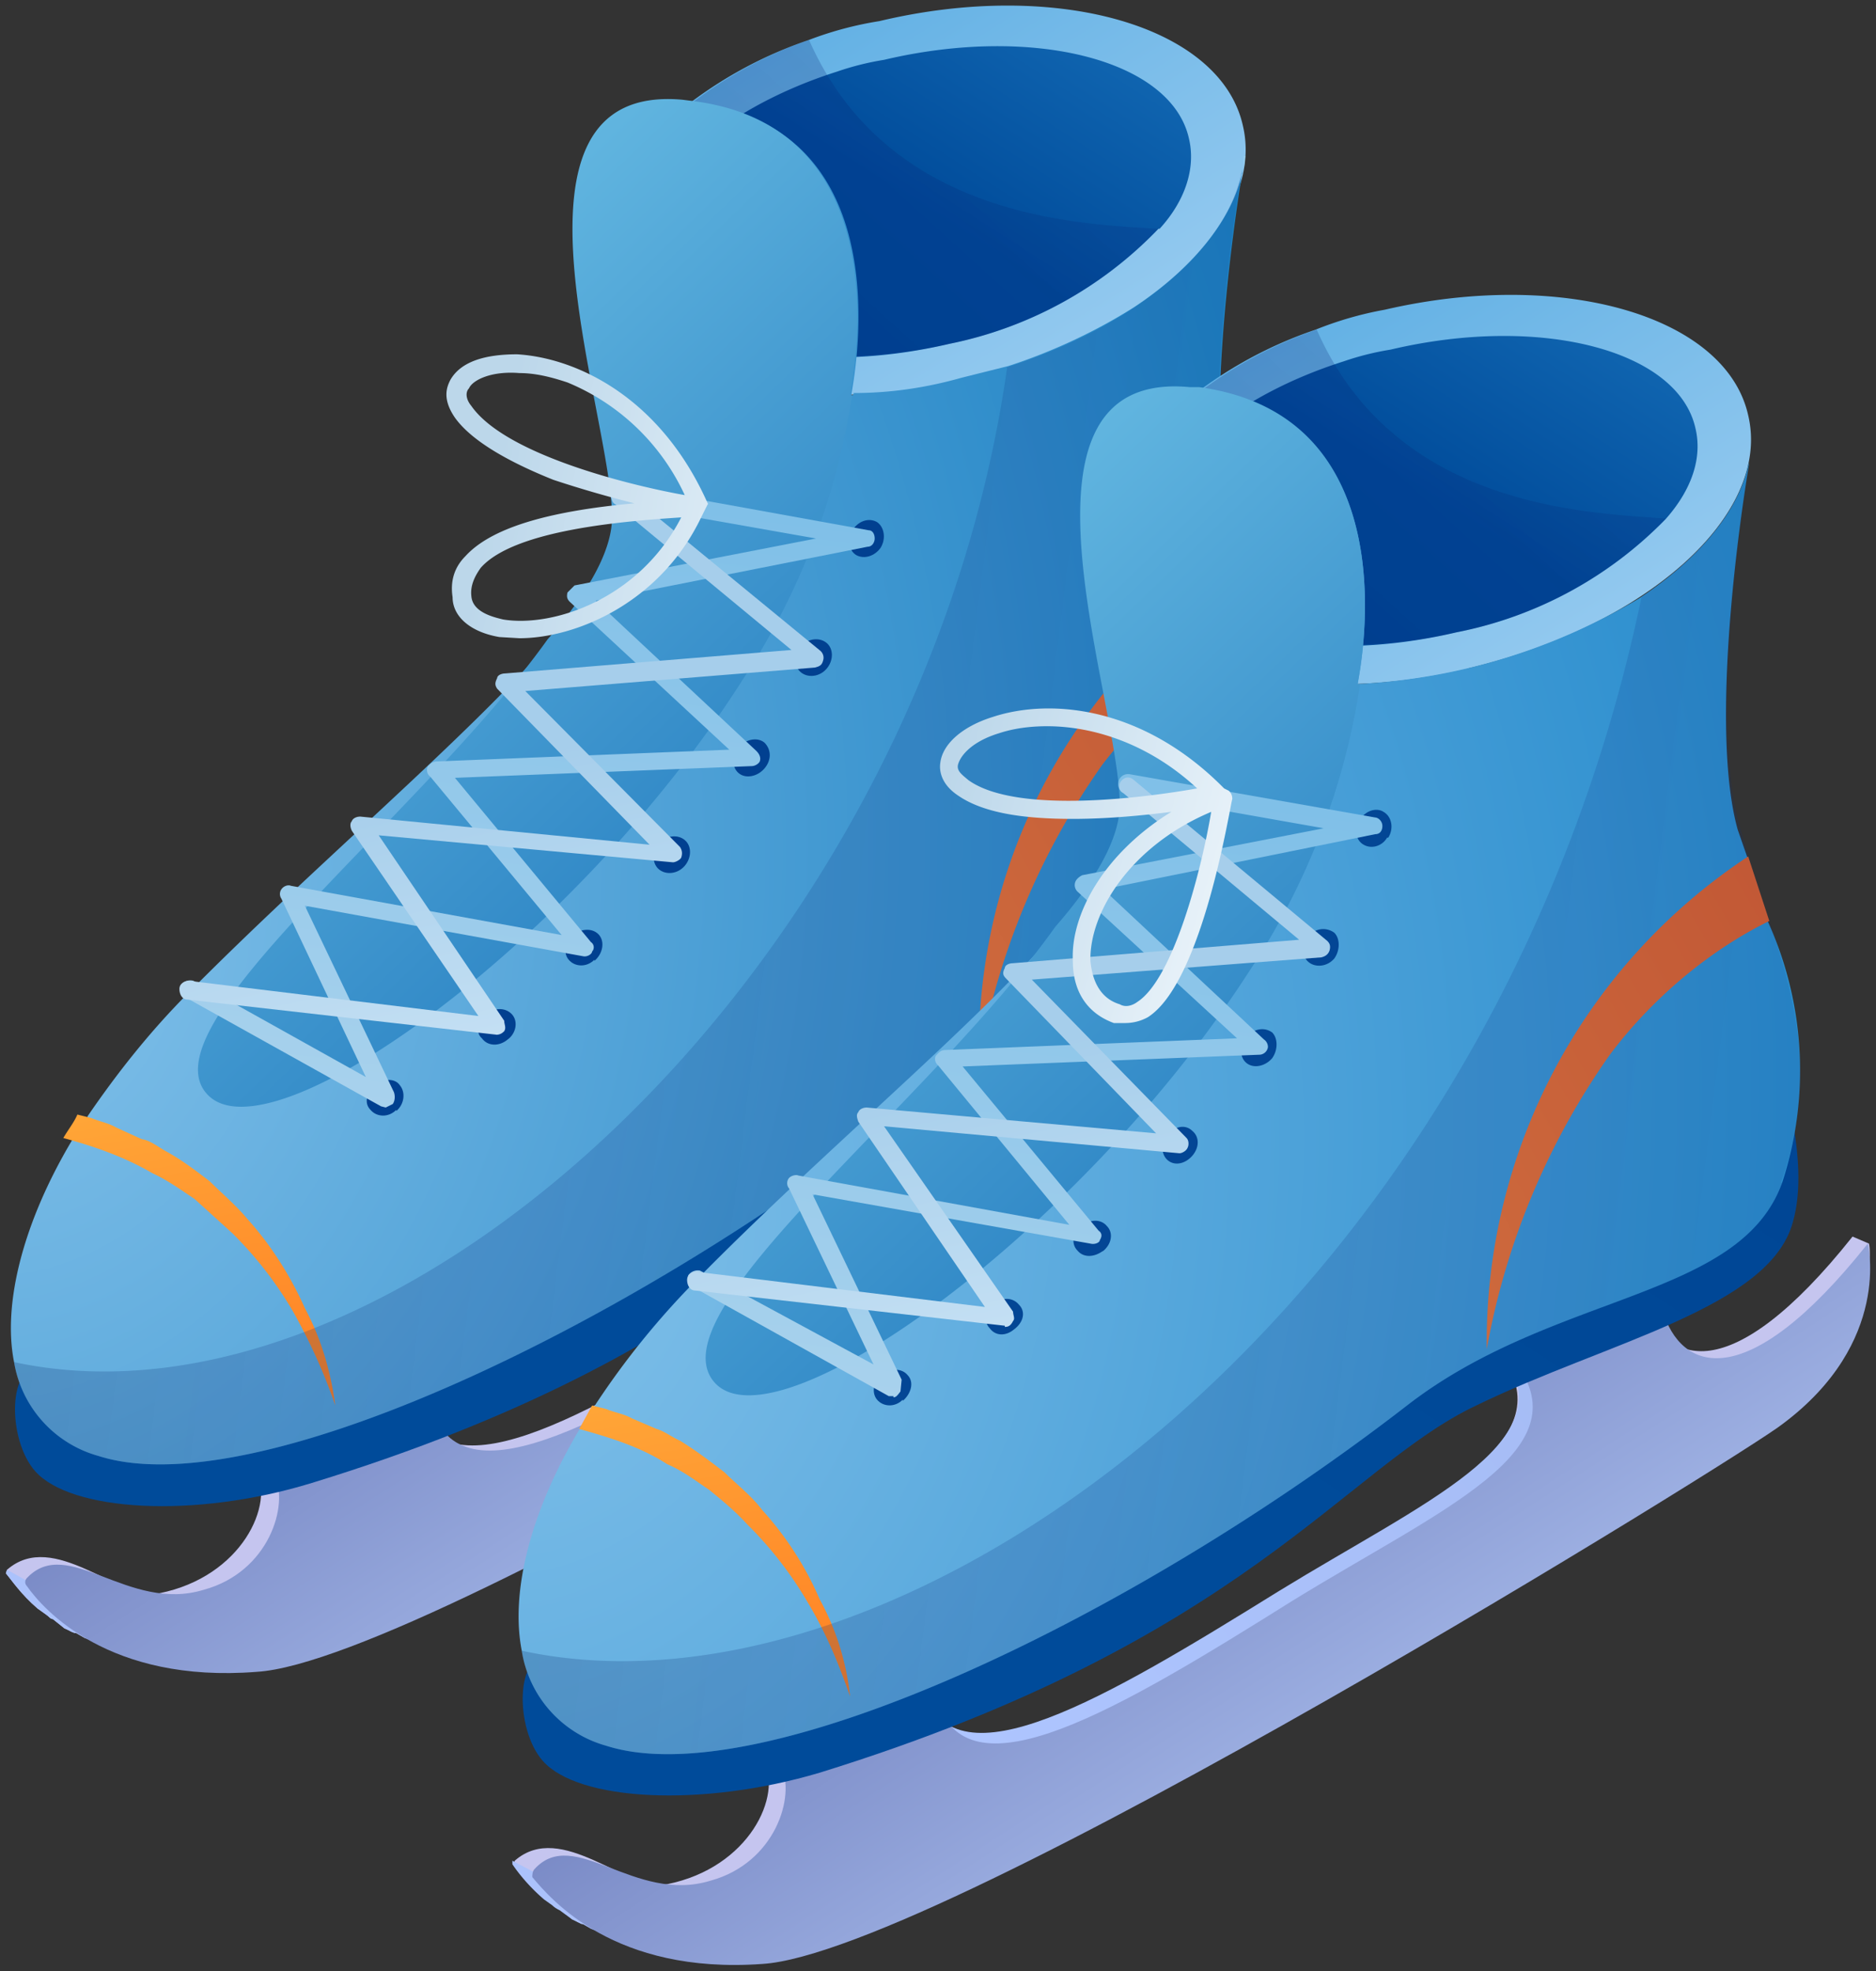 <svg xmlns="http://www.w3.org/2000/svg" width="160" height="168" fill="none"><rect width="100%" height="100%" fill="#333333" stroke="none"/><path fill="#C5C5EF" d="M107.5 96c-3 2.3-71.8 45-87 46-5 .3-9-.5-12-1.8-.4-.3-.8-.4-1.3-.6l-.7-.4c-.3 0-.7-.3-1-.4l-1-.8c-.2 0-.3-.2-.6-.4l-.7-.5c-1.4-1.2-2.2-2.4-2.7-3l.1-.3c4-3.5 9.6 2.7 13 2 7-1.4 9.9-7.6 8.2-10.6-1.6-3 5.8-4.5 10.4-5l3.2-.4c2.8 8 15.3.6 30.3-8.8 12.4-7.6 24-12.5 19.4-19.7l-.4-.5c-5.6-7.4 12.5-4.5 12.5-4.5 1.5 5.1 7 7.5 17.5-5.7l1.3.7c.5 1.4.1 8.2-8.5 14.6ZM.6 133.7l-.1.2.1-.2Z"/><path fill="url(#a)" d="M8.5 140.2c-.4-.3-.8-.4-1.3-.6l-.7-.4c-.3 0-.7-.3-1-.4l-1-.8c-.2 0-.3-.2-.6-.4l-.7-.5c-1.4-1.2-2.2-2.4-2.7-3l.1-.3 1.8 1 6.1 5.4Z"/><path fill="url(#b)" d="M2.3 135.2c-.2-.2-.2-.5 0-.7 3.5-3.7 8.6 3 15.1 1 5.5-1.5 7.3-7.2 6-9.8-2.4-4.4 13.5-5.4 13.5-5.4 2.8 7.9 15.3.5 30.4-8.8 12.7-7.8 24.5-12.7 19-20.2-5.6-7.5 12.4-4.5 12.4-4.5 1.5 5.1 7.1 7.5 17.6-5.7 0 0 2 8.4-7.4 15.4-3 2.4-71.8 45.1-87 46-12.6 1-18.2-5.3-19.6-7.3Z"/><path fill="url(#c)" d="M81.9 32.4c-15.2 3.5-29.2-.5-31.1-9-.9-3.3.3-6.8 3-10A36 36 0 0 1 69 3.4 30 30 0 0 1 75 1.8c15.1-3.6 29.1.4 31 8.9 2 8.4-8.7 18.1-24 21.7Z"/><path fill="url(#d)" d="M98.8 19.5A34 34 0 0 1 81 29.3c-12.8 3-24.5 0-26-6.8-1.5-6 5.7-13 16.4-16.4a24 24 0 0 1 4-1c12.7-3 24.5 0 26 6.7.6 2.5-.3 5.3-2.5 7.7Z"/><path fill="url(#e)" d="M98.8 19.5A34 34 0 0 1 81 29.3c-12.8 3-27.4-.7-29-7.4-.5-2.4.2-5.4 2-8.5A36 36 0 0 1 69 3.4c6.7 15.2 23 15.7 29.8 16.1Z" opacity=".5"/><path fill="url(#f)" d="M3.7 116.5c-3.1-.5-3.1 6.2-.7 8.9 3 3.4 13.5 4.1 23.6 1 36.2-11.1 44.8-26 56-31.3 11.1-5.3 25-8.3 27-15.5 1.6-5.6-1.3-13.6-1.3-13.6L3.7 116.5Z"/><path fill="#A0D3EF" d="m106.2 13.3-.1 1v-1Z"/><path fill="url(#g)" d="M108.7 76.1c-3.6 10.1-19.5 9.3-32 19-23.8 18.4-55.2 33.2-68.3 29a10 10 0 0 1-7.2-8c-1-5 .8-12 5-19 .5-.7 1-1.3 1.3-2 2.4-3.5 5.2-7.1 8.6-10.5C27 73.6 39.7 63 47 54.6c3.4-4 5.4-7.5 5.4-10.4 0-8.9-10.7-37.1 6-35.6l.8.2c18 2 13.6 23.6 13.4 24.9.1 0 .2 0 .2-.2 3 0 6-.4 9.2-1.3l4-1c4-1.3 7.7-3.1 10.7-5 5-3.3 8.3-7.4 9.2-11.3v-.1l.1-.4c-.8 4.8-3.4 22.7-1 31.4l.8 2.3 1.8 5.6c2.5 7.1 4.1 14 1.2 22.4Z"/><path fill="url(#h)" d="M72.5 33.7c.1 0 .2 0 .2-.2A60.3 60.3 0 0 1 63.3 58C49.1 80.3 23.1 99 17.7 93.3c-5.5-5.8 18.2-23.7 29-38.8 3.5-4 5.5-7.6 5.5-10.4 0-8.9-10.7-37.1 6-35.6l.8.1c18.1 2.2 13.7 23.8 13.5 25Z"/><path fill="#014090" d="M33.8 94.7c.7-.6.8-1.6.3-2.2-.4-.6-1.4-.6-2.1 0-.7.6-1 1.5-.4 2.1.5.6 1.5.7 2.2 0ZM43.3 88.6c.7-.5.9-1.5.4-2.1-.5-.6-1.5-.7-2.2 0-.7.5-1 1.5-.4 2 .5.7 1.5.7 2.2.1ZM50.7 81.9c.7-.6.9-1.6.4-2.2-.5-.6-1.5-.6-2.2 0-.7.6-.9 1.5-.4 2.1.5.6 1.5.7 2.2 0ZM58.4 73.8c.6-.7.6-1.7 0-2.2-.6-.5-1.6-.4-2.2.3-.6.7-.6 1.7 0 2.2.6.5 1.6.4 2.2-.3ZM65.2 65.5c.6-.7.6-1.6 0-2.2-.6-.5-1.6-.3-2.2.4-.6.7-.6 1.7 0 2.2.6.5 1.6.3 2.2-.4ZM70.5 57c.6-.7.6-1.7 0-2.2-.6-.5-1.6-.4-2.2.3-.6.7-.6 1.7 0 2.2.6.5 1.6.4 2.2-.3ZM75.1 46.7c.5-.8.3-1.8-.3-2.2-.7-.4-1.6-.1-2.1.7-.5.8-.3 1.7.3 2.1.7.4 1.6.1 2.1-.6Z"/><path fill="url(#i)" d="M28.6 119.8c-1-2.9-2.2-5.5-3.6-8a32.2 32.2 0 0 0-5.2-6.7l-3.2-2.9c-1.2-.8-2.3-1.6-3.6-2.2-2.4-1.4-5-2.3-7.6-3h-.2.2c.4-.7.9-1.3 1.2-2l1.2.3c.7.3 1.4.4 2.1.8l2.2 1c.7.1 1.3.6 2 1 1.3.7 2.5 1.6 3.8 2.6 1 1 2.2 2 3.2 3.2 2 2.2 3.7 4.9 4.9 7.6 1.4 2.6 2.2 5.4 2.6 8.3Z"/><path fill="url(#j)" fill-opacity=".7" d="M108.7 76.1c-3.6 10.1-19.5 9.3-32 19-23.8 18.4-55.2 33.2-68.3 29a10 10 0 0 1-7.2-8c33 7.1 77.5-34 84.7-84.8 4-1.3 7.7-3 10.7-5 5-3.3 8.3-7.3 9.2-11.3l.1-.4c-.8 4.7-3.4 22.6-1 31.3l.8 2.4 1.8 5.5a31 31 0 0 1 1.2 22.3Z" opacity=".5"/><path fill="url(#k)" d="m105.8 48.3 1.8 5.5c-5.1 2.5-10 6.7-13.6 11.4a62.6 62.6 0 0 0-10.5 25.2 48.4 48.4 0 0 1 16.9-37.8 98 98 0 0 1 5.4-4.3Z"/><path fill="url(#l)" d="m32.9 94.4-.4-.1L15.8 85c-.4-.2-.5-.7-.4-1a1 1 0 0 1 1.1-.4l14.7 8.2L24 76.6a.7.7 0 0 1 0-.8c.2-.3.6-.4.8-.3l23.1 4.2-11.2-13.5a.7.7 0 0 1-.2-.9c.2-.2.4-.4.8-.4l24.9-1-13.6-12.6c-.2-.2-.3-.4-.2-.8l.6-.6 20.6-4-17-3c-.4-.1-.6-.5-.5-1 .1-.4.5-.6 1-.5l21 3.8c.3 0 .5.3.5.7 0 .3-.2.7-.6.7l-23.2 4.6L64.5 64c.3.3.4.6.3.9-.1.2-.4.4-.7.4l-25.3 1 11.6 14c.3.2.3.6.1.8 0 .2-.4.5-.8.4L26 77.2l7.6 15.9c.1.3.1.7-.1 1l-.6.3Z"/><path fill="url(#m)" d="m42.4 88.2-26.4-3c-.5 0-.7-.5-.7-.9 0-.5.5-.7.8-.7l24.7 3L30 70.8c-.1-.2-.2-.6 0-.8.1-.3.5-.4.7-.4L55.4 72l-13-13.3c-.2-.3-.2-.5 0-.9 0-.2.3-.4.7-.4l24.4-2-15-12.4c-.4-.2-.4-.7-.2-1 .3-.4.7-.4 1-.2L70 55.5c.2.2.3.5.2.8-.1.4-.3.5-.7.6l-24.7 2L58 72.2c.2.3.2.6.1.9-.1.2-.5.4-.7.4l-25.1-2.3L43 87c0 .3.2.6 0 .9-.2.2-.4.3-.7.3Z"/><path fill="url(#n)" d="M60.4 43c-4-9.1-11.2-12.5-16.3-12.8-2.7 0-4.8.6-5.7 2.2-.3.6-.7 1.6.4 3.2 1.5 2.1 4.9 3.9 8.4 5.3a97 97 0 0 0 6.9 2c-7.7.7-12.3 2.2-14.4 4.5-1 1-1.3 2.2-1.1 3.5 0 1.7 1.6 3 4 3.4l1.7.1c4.8 0 12-3 15.5-10.3l.6-1.2Zm-17.5 9.8c-.8-.2-2.6-.6-2.7-2-.1-.9.3-1.7.8-2.4 2.9-3.3 12.6-4 17.1-4.3-3.6 7-11 9.4-15.2 8.7Zm-2.7-18.2c-.5-.6-.5-1.2-.2-1.5.3-.7 1.9-1.5 4.3-1.3 1.3 0 2.6.3 4.1.8a19 19 0 0 1 10 9.6c-4-.7-15.2-3.3-18.2-7.6Z"/><path fill="#C5C5EF" d="M150.8 120.7c-3 2.4-71.8 45.1-87 46-5 .4-9-.4-12-1.7-.4-.3-.8-.4-1.3-.6l-.7-.4c-.3 0-.7-.3-1-.4l-1-.8c-.2 0-.3-.2-.6-.4l-.7-.5c-1.4-1.2-2.2-2.4-2.7-3l.1-.3c4-3.5 9.6 2.7 13 2 7-1.4 9.9-7.6 8.2-10.6-1.6-3 5.8-4.5 10.4-5l3.2-.4c2.8 8 15.3.6 30.3-8.8 12.4-7.6 24-12.5 19.4-19.7l-.4-.5c-5.6-7.4 12.5-4.5 12.5-4.5 1.5 5.1 7 7.5 17.5-5.7l1.4.6c.3 1.3 0 8.3-8.6 14.7Z"/><path fill="url(#o)" d="m132.9 113.5-1.5 15.4-49.8 27-6.5-11 .5-.2 3.2-.4c2.8 8 15.3.6 30.3-8.7 12.4-7.6 24-12.5 19.4-19.7l4.4-2.4Z"/><path fill="url(#p)" d="M51.7 165c-.4-.3-.8-.4-1.3-.6l-.7-.4h-.1l-.8-.4-1.1-.8a2 2 0 0 1-.6-.4l-.7-.5c-1.4-1.2-2.3-2.4-2.7-3v-.3l1.9 1 6.1 5.4Z"/><path fill="url(#q)" d="M45.4 160c0-.2 0-.5.2-.7 3.4-3.7 8.5 3 15 1 5.5-1.5 7.3-7.2 6-9.8-2.5-4.1 13.4-5.3 13.4-5.3 2.8 8 15.3.6 30.3-8.8 12.7-7.8 24.6-12.7 19-20.2-5.6-7.5 12.5-4.5 12.5-4.5 1.5 5.1 7 7.5 17.5-5.7 0 0 2.1 8.4-7.3 15.4-3 2.4-71.8 45.1-87 46-12.6.9-18-5.5-19.6-7.4Z"/><path fill="url(#r)" d="M125.2 57C110 60.6 96 56.6 94 48.1c-.9-3.3.3-6.8 3-10a36 36 0 0 1 15.2-10 30 30 0 0 1 5.9-1.7c15.1-3.5 29.1.5 31 9 2 8.5-8.7 18-24 21.6Z"/><path fill="url(#s)" d="M142.1 44.2a34 34 0 0 1-17.9 9.7c-12.8 3-24.5 0-26-6.7-1.5-6 5.7-13 16.4-16.4a24 24 0 0 1 4-1c12.7-3 24.5 0 26 6.7.6 2.5-.3 5.2-2.5 7.7Z"/><path fill="url(#t)" d="M142.1 44.2a34 34 0 0 1-17.9 9.7c-12.8 3-27.4-.7-29-7.3-.5-2.4.2-5.5 2-8.5a36 36 0 0 1 15.1-10c6.7 15.2 23 15.6 29.8 16.1Z" opacity=".5"/><path fill="url(#u)" d="M47 141.1c-3.1-.4-3.1 6.3-.7 9 3 3.4 13.5 4 23.6 1 36.2-11.2 44.8-26 56-31.3 11.1-5.4 25-8.3 27-15.6 1.6-5.5-1.3-13.5-1.3-13.5L47 141.1Z"/><path fill="url(#v)" d="M152 100.8c-3.6 10-19.5 9.3-32 19-23.8 18.4-55.2 33.2-68.3 29a10 10 0 0 1-7.2-8.1c-1-5.1.8-12 5-19 .4-.7 1-1.3 1.3-2a69 69 0 0 1 8.6-10.6c10.8-11 23.6-21.5 30.8-29.9 3.4-4 5.4-7.6 5.4-10.4 0-9-10.7-37.2 6-35.6l.8.1c18 2.3 13.6 23.7 13.4 25v.2c.1 0 0-.1 0-.2a51.7 51.7 0 0 0 24-7.3c5-3.3 8.4-7.3 9.3-11.3l.1-.3c-.8 4.7-3.4 22.6-1 31.3l.8 2.3 1.8 5.6a30.7 30.7 0 0 1 1.2 22.2Z"/><path fill="url(#w)" d="M115.8 58.3h.2a60.3 60.3 0 0 1-9.4 24.4c-14.2 22.1-40.2 40.9-45.6 35.2C55.5 112 79.2 94.2 90 79c3.5-4 5.5-7.6 5.5-10.4 0-9-10.7-37.2 6-35.6h.8c18.1 2.5 13.7 24 13.5 25.2Z"/><path fill="#034695" d="M77 119.4c.7-.6 1-1.6.4-2.2-.5-.6-1.5-.6-2.2 0-.7.5-.9 1.5-.4 2.1.5.6 1.5.7 2.2 0ZM86.5 113.3c.8-.6 1-1.5.4-2.1-.5-.6-1.4-.7-2.2 0-.7.5-.8 1.5-.3 2 .5.7 1.4.7 2.1.1ZM94 106.7c.8-.6 1-1.6.4-2.2-.5-.6-1.4-.6-2.1 0-.8.5-1 1.5-.4 2.1.5.6 1.4.6 2.2 0ZM101.7 98.5c.6-.7.6-1.6 0-2.1-.6-.6-1.5-.4-2.1.3-.6.7-.6 1.7 0 2.2.6.5 1.5.3 2.1-.4ZM108.5 90.2c.5-.7.5-1.7 0-2.2-.7-.5-1.6-.3-2.2.4-.6.7-.6 1.7 0 2.2.6.5 1.6.3 2.2-.4ZM113.8 81.7c.5-.7.5-1.7 0-2.2-.7-.5-1.6-.4-2.2.3-.6.7-.6 1.7 0 2.2.6.5 1.6.4 2.2-.3ZM118.4 71.4c.5-.8.3-1.8-.4-2.2-.6-.4-1.6-.1-2 .7-.5.8-.4 1.7.3 2.1.7.4 1.6.1 2-.6Z"/><path fill="url(#x)" d="M72.5 144.6c-1-2.9-2.1-5.5-3.6-8a32.2 32.2 0 0 0-5.2-6.7c-1-1.1-2.1-2-3.2-2.9-1.2-.8-2.2-1.6-3.6-2.2-2.3-1.5-5-2.3-7.5-3h-.2.2l1.1-2 1.2.3c.7.3 1.5.4 2.2.8l2.1.9c.7.2 1.3.7 2 1 1.3.8 2.5 1.7 3.8 2.7 1 1 2.3 2 3.2 3.2 2 2.2 3.7 4.8 4.9 7.6a22 22 0 0 1 2.6 8.3Z"/><path fill="url(#y)" fill-opacity=".7" d="M152 100.8c-3.6 10-19.5 9.3-32 19-23.8 18.4-55.2 33.2-68.3 29a10 10 0 0 1-7.2-8.1c33.2 7.2 83-29.8 95.5-89.8 5-3.4 8.3-7.4 9.2-11.4 0-.1 0 0 0 0-.8 4.8-3.3 22.4-.8 31l.7 2.4 1.8 5.6c2.4 7 4 13.9 1 22.3Z" opacity=".5"/><path fill="url(#z)" d="m149.1 73 1.8 5.5c-5.1 2.5-10 6.6-13.6 11.4a62.6 62.6 0 0 0-10.5 25.1 49.6 49.6 0 0 1 22.3-42Z"/><path fill="url(#A)" d="M76.2 119h-.4l-16.7-9.3c-.4-.2-.5-.7-.4-1a1 1 0 0 1 1-.4l14.8 8-7.2-15a.7.7 0 0 1 0-.9c.2-.2.6-.3.8-.2l23.1 4.2L80 90.8a.7.7 0 0 1-.2-.8c.2-.2.4-.5.8-.5l24.9-1L91.9 76c-.2-.2-.3-.5-.2-.8.1-.3.4-.5.6-.6l20.6-4-17-3c-.4-.1-.6-.5-.5-1 .1-.4.5-.7 1-.6l21 3.7c.3.1.5.4.5.7 0 .4-.2.7-.6.7l-23.2 4.7 13.7 12.8c.3.2.4.6.3.8-.1.3-.4.5-.7.5l-25.3 1 11.6 14c.3.2.3.5.1.8 0 .2-.4.4-.8.3l-23.7-4.2 7.6 15.8-.1 1c-.3.4-.4.5-.6.5Z"/><path fill="url(#B)" d="m85.7 113-26.4-3c-.5 0-.7-.5-.7-.9 0-.5.5-.7.8-.7l24.6 3-10.8-15.8c-.1-.3-.2-.6 0-.8.1-.3.5-.4.7-.4l24.7 2.2-12.8-13.2c-.3-.3-.3-.5-.1-.9 0-.2.3-.4.7-.4l24.4-2-15-12.5c-.4-.2-.4-.7-.2-1 .3-.4.7-.4 1-.2l16.6 13.8c.2.2.3.4.2.8-.1.3-.3.5-.7.6L88 83.5 101.2 97c.2.2.2.6.1.8-.1.3-.5.5-.7.5L75.4 96l11 15.8c0 .3.2.6 0 .8-.2.4-.4.5-.7.5Z"/><path fill="url(#C)" d="m104.8 67.4-.4-.2c-6.9-7-14.8-7.7-19.7-6.1-2.6.8-4.3 2.3-4.5 3.9-.1.6 0 1.8 1.5 2.8 2.3 1.6 6 2 9.8 2 3 0 6-.3 8.4-.6-5.7 3.5-8.6 8.7-8.4 12.7 0 2.7 1.3 4.5 3.5 5.3h1a4 4 0 0 0 1.9-.5c4.7-3 7-18 7.2-18.6 0-.3-.1-.5-.3-.7Zm-22.2-.9c-.6-.5-1-.8-.9-1.3.2-.8 1.2-2 3.5-2.7 1.2-.4 2.6-.6 4.1-.6 3.8 0 8.6 1.4 12.8 5.3-3.9.7-15.3 2.3-19.5-.7ZM97 85.4c-.4.3-1 .5-1.5.2-2-.6-2.4-2.6-2.5-3.7-.1-4.1 3.4-9.8 10.3-12.7-.8 4.8-3.2 14.2-6.3 16.2Z"/><defs><linearGradient id="a" x1="21" x2="1.8" y1="123.6" y2="139.6" gradientUnits="userSpaceOnUse"><stop stop-color="#96ABE1"/><stop offset="1" stop-color="#AEC5FF"/></linearGradient><linearGradient id="b" x1="73.6" x2="34" y1="141" y2="79.2" gradientUnits="userSpaceOnUse"><stop stop-color="#B3C7F4"/><stop offset="1" stop-color="#5664A9"/></linearGradient><linearGradient id="c" x1="35.1" x2="69.7" y1="22" y2="77.8" gradientUnits="userSpaceOnUse"><stop stop-color="#61B0E4"/><stop offset="1" stop-color="#BBDDF8"/></linearGradient><linearGradient id="d" x1="74.5" x2="118.5" y1="44.3" y2="-24.2" gradientUnits="userSpaceOnUse"><stop offset=".3" stop-color="#004B9A"/><stop offset=".8" stop-color="#207FC6"/></linearGradient><linearGradient id="e" x1="58.6" x2="180.8" y1="65.7" y2="-69.5" gradientUnits="userSpaceOnUse"><stop stop-color="#002857" stop-opacity=".7"/><stop offset=".2" stop-color="#001D72" stop-opacity=".5"/><stop offset="1" stop-color="#2269A8" stop-opacity=".1"/></linearGradient><linearGradient id="f" x1="47.3" x2="151.4" y1="161.2" y2="1" gradientUnits="userSpaceOnUse"><stop offset=".3" stop-color="#004B9A"/><stop offset=".8" stop-color="#014190"/></linearGradient><linearGradient id="h" x1="22.7" x2="60.4" y1="36.5" y2="75.5" gradientUnits="userSpaceOnUse"><stop stop-color="#62B6E0"/><stop offset="1" stop-color="#2C84C4"/></linearGradient><linearGradient id="i" x1=".3" x2="6.9" y1="95" y2="134.7" gradientUnits="userSpaceOnUse"><stop stop-color="#FFA738"/><stop offset=".4" stop-color="#FF902C"/><stop offset=".7" stop-color="#FF8225"/><stop offset="1" stop-color="#FF7D22"/></linearGradient><linearGradient id="j" x1="-13.7" x2="302.6" y1="19.4" y2="59.1" gradientUnits="userSpaceOnUse"><stop stop-color="#002857" stop-opacity=".7"/><stop offset=".2" stop-color="#001D72" stop-opacity=".5"/><stop offset="1" stop-color="#2269A8" stop-opacity=".1"/></linearGradient><linearGradient id="k" x1="167.3" x2="62.1" y1="40.6" y2="99.9" gradientUnits="userSpaceOnUse"><stop stop-color="#B2412B"/><stop offset="1" stop-color="#D47341"/></linearGradient><linearGradient id="l" x1="45" x2="35.1" y1="41.3" y2="120.5" gradientUnits="userSpaceOnUse"><stop stop-color="#80C0E8"/><stop offset="1" stop-color="#BBDAEF"/></linearGradient><linearGradient id="m" x1="54.4" x2="41.6" y1="126" y2="64.9" gradientUnits="userSpaceOnUse"><stop offset=".1" stop-color="#EEF8FF"/><stop offset="1" stop-color="#A6CEEB"/></linearGradient><linearGradient id="n" x1="66" x2="39.7" y1="58.8" y2="53.5" gradientUnits="userSpaceOnUse"><stop offset=".1" stop-color="#E3EFF7"/><stop offset="1" stop-color="#BCD7EA"/></linearGradient><linearGradient id="o" x1="222.3" x2="93.9" y1="46" y2="162.2" gradientUnits="userSpaceOnUse"><stop stop-color="#96ABE1"/><stop offset="1" stop-color="#AEC5FF"/></linearGradient><linearGradient id="p" x1="64.2" x2="45" y1="148.4" y2="164.4" gradientUnits="userSpaceOnUse"><stop stop-color="#96ABE1"/><stop offset="1" stop-color="#AEC5FF"/></linearGradient><linearGradient id="q" x1="116.7" x2="77.1" y1="165.8" y2="104.1" gradientUnits="userSpaceOnUse"><stop stop-color="#B3C7F4"/><stop offset="1" stop-color="#5664A9"/></linearGradient><linearGradient id="r" x1="78.4" x2="113" y1="46.7" y2="102.5" gradientUnits="userSpaceOnUse"><stop stop-color="#61B0E4"/><stop offset="1" stop-color="#BBDDF8"/></linearGradient><linearGradient id="s" x1="117.8" x2="161.8" y1="69" y2=".4" gradientUnits="userSpaceOnUse"><stop offset=".3" stop-color="#004B9A"/><stop offset=".8" stop-color="#207FC6"/></linearGradient><linearGradient id="t" x1="101.9" x2="224.1" y1="90.3" y2="-44.9" gradientUnits="userSpaceOnUse"><stop stop-color="#002857" stop-opacity=".7"/><stop offset=".2" stop-color="#001D72" stop-opacity=".5"/><stop offset="1" stop-color="#2269A8" stop-opacity=".1"/></linearGradient><linearGradient id="u" x1="90.6" x2="194.7" y1="185.8" y2="25.7" gradientUnits="userSpaceOnUse"><stop offset=".3" stop-color="#004B9A"/><stop offset=".8" stop-color="#014190"/></linearGradient><linearGradient id="w" x1="66" x2="103.7" y1="61" y2="100.1" gradientUnits="userSpaceOnUse"><stop stop-color="#62B6E0"/><stop offset="1" stop-color="#2C84C4"/></linearGradient><linearGradient id="x" x1="44.2" x2="50.9" y1="119.8" y2="159.5" gradientUnits="userSpaceOnUse"><stop stop-color="#FFA738"/><stop offset=".4" stop-color="#FF902C"/><stop offset=".7" stop-color="#FF8225"/><stop offset="1" stop-color="#FF7D22"/></linearGradient><linearGradient id="y" x1="29.6" x2="345.9" y1="44" y2="83.8" gradientUnits="userSpaceOnUse"><stop stop-color="#002857" stop-opacity=".7"/><stop offset=".2" stop-color="#001D72" stop-opacity=".5"/><stop offset="1" stop-color="#2269A8" stop-opacity=".1"/></linearGradient><linearGradient id="z" x1="210.6" x2="105.4" y1="65.3" y2="124.6" gradientUnits="userSpaceOnUse"><stop stop-color="#B2412B"/><stop offset="1" stop-color="#D47341"/></linearGradient><linearGradient id="A" x1="88.3" x2="78.4" y1="66" y2="145.1" gradientUnits="userSpaceOnUse"><stop stop-color="#80C0E8"/><stop offset="1" stop-color="#BBDAEF"/></linearGradient><linearGradient id="B" x1="97.7" x2="84.8" y1="150.9" y2="89.7" gradientUnits="userSpaceOnUse"><stop offset=".1" stop-color="#EEF8FF"/><stop offset="1" stop-color="#A6CEEB"/></linearGradient><linearGradient id="C" x1="113.1" x2="75.3" y1="96.2" y2="85.2" gradientUnits="userSpaceOnUse"><stop offset=".1" stop-color="#FAFDFF"/><stop offset="1" stop-color="#BCD7EA"/></linearGradient><radialGradient id="g" cx="0" cy="0" r="1" gradientTransform="matrix(109.3 23.2 -28.1 132.2 1 79.2)" gradientUnits="userSpaceOnUse"><stop stop-color="#82C1EA"/><stop offset="1" stop-color="#1C81C3"/></radialGradient><radialGradient id="v" cx="0" cy="0" r="1" gradientTransform="matrix(109.3 23.3 -28.2 132.3 44.2 103.9)" gradientUnits="userSpaceOnUse"><stop stop-color="#82C1EA"/><stop offset="1" stop-color="#288CCD"/></radialGradient></defs></svg>